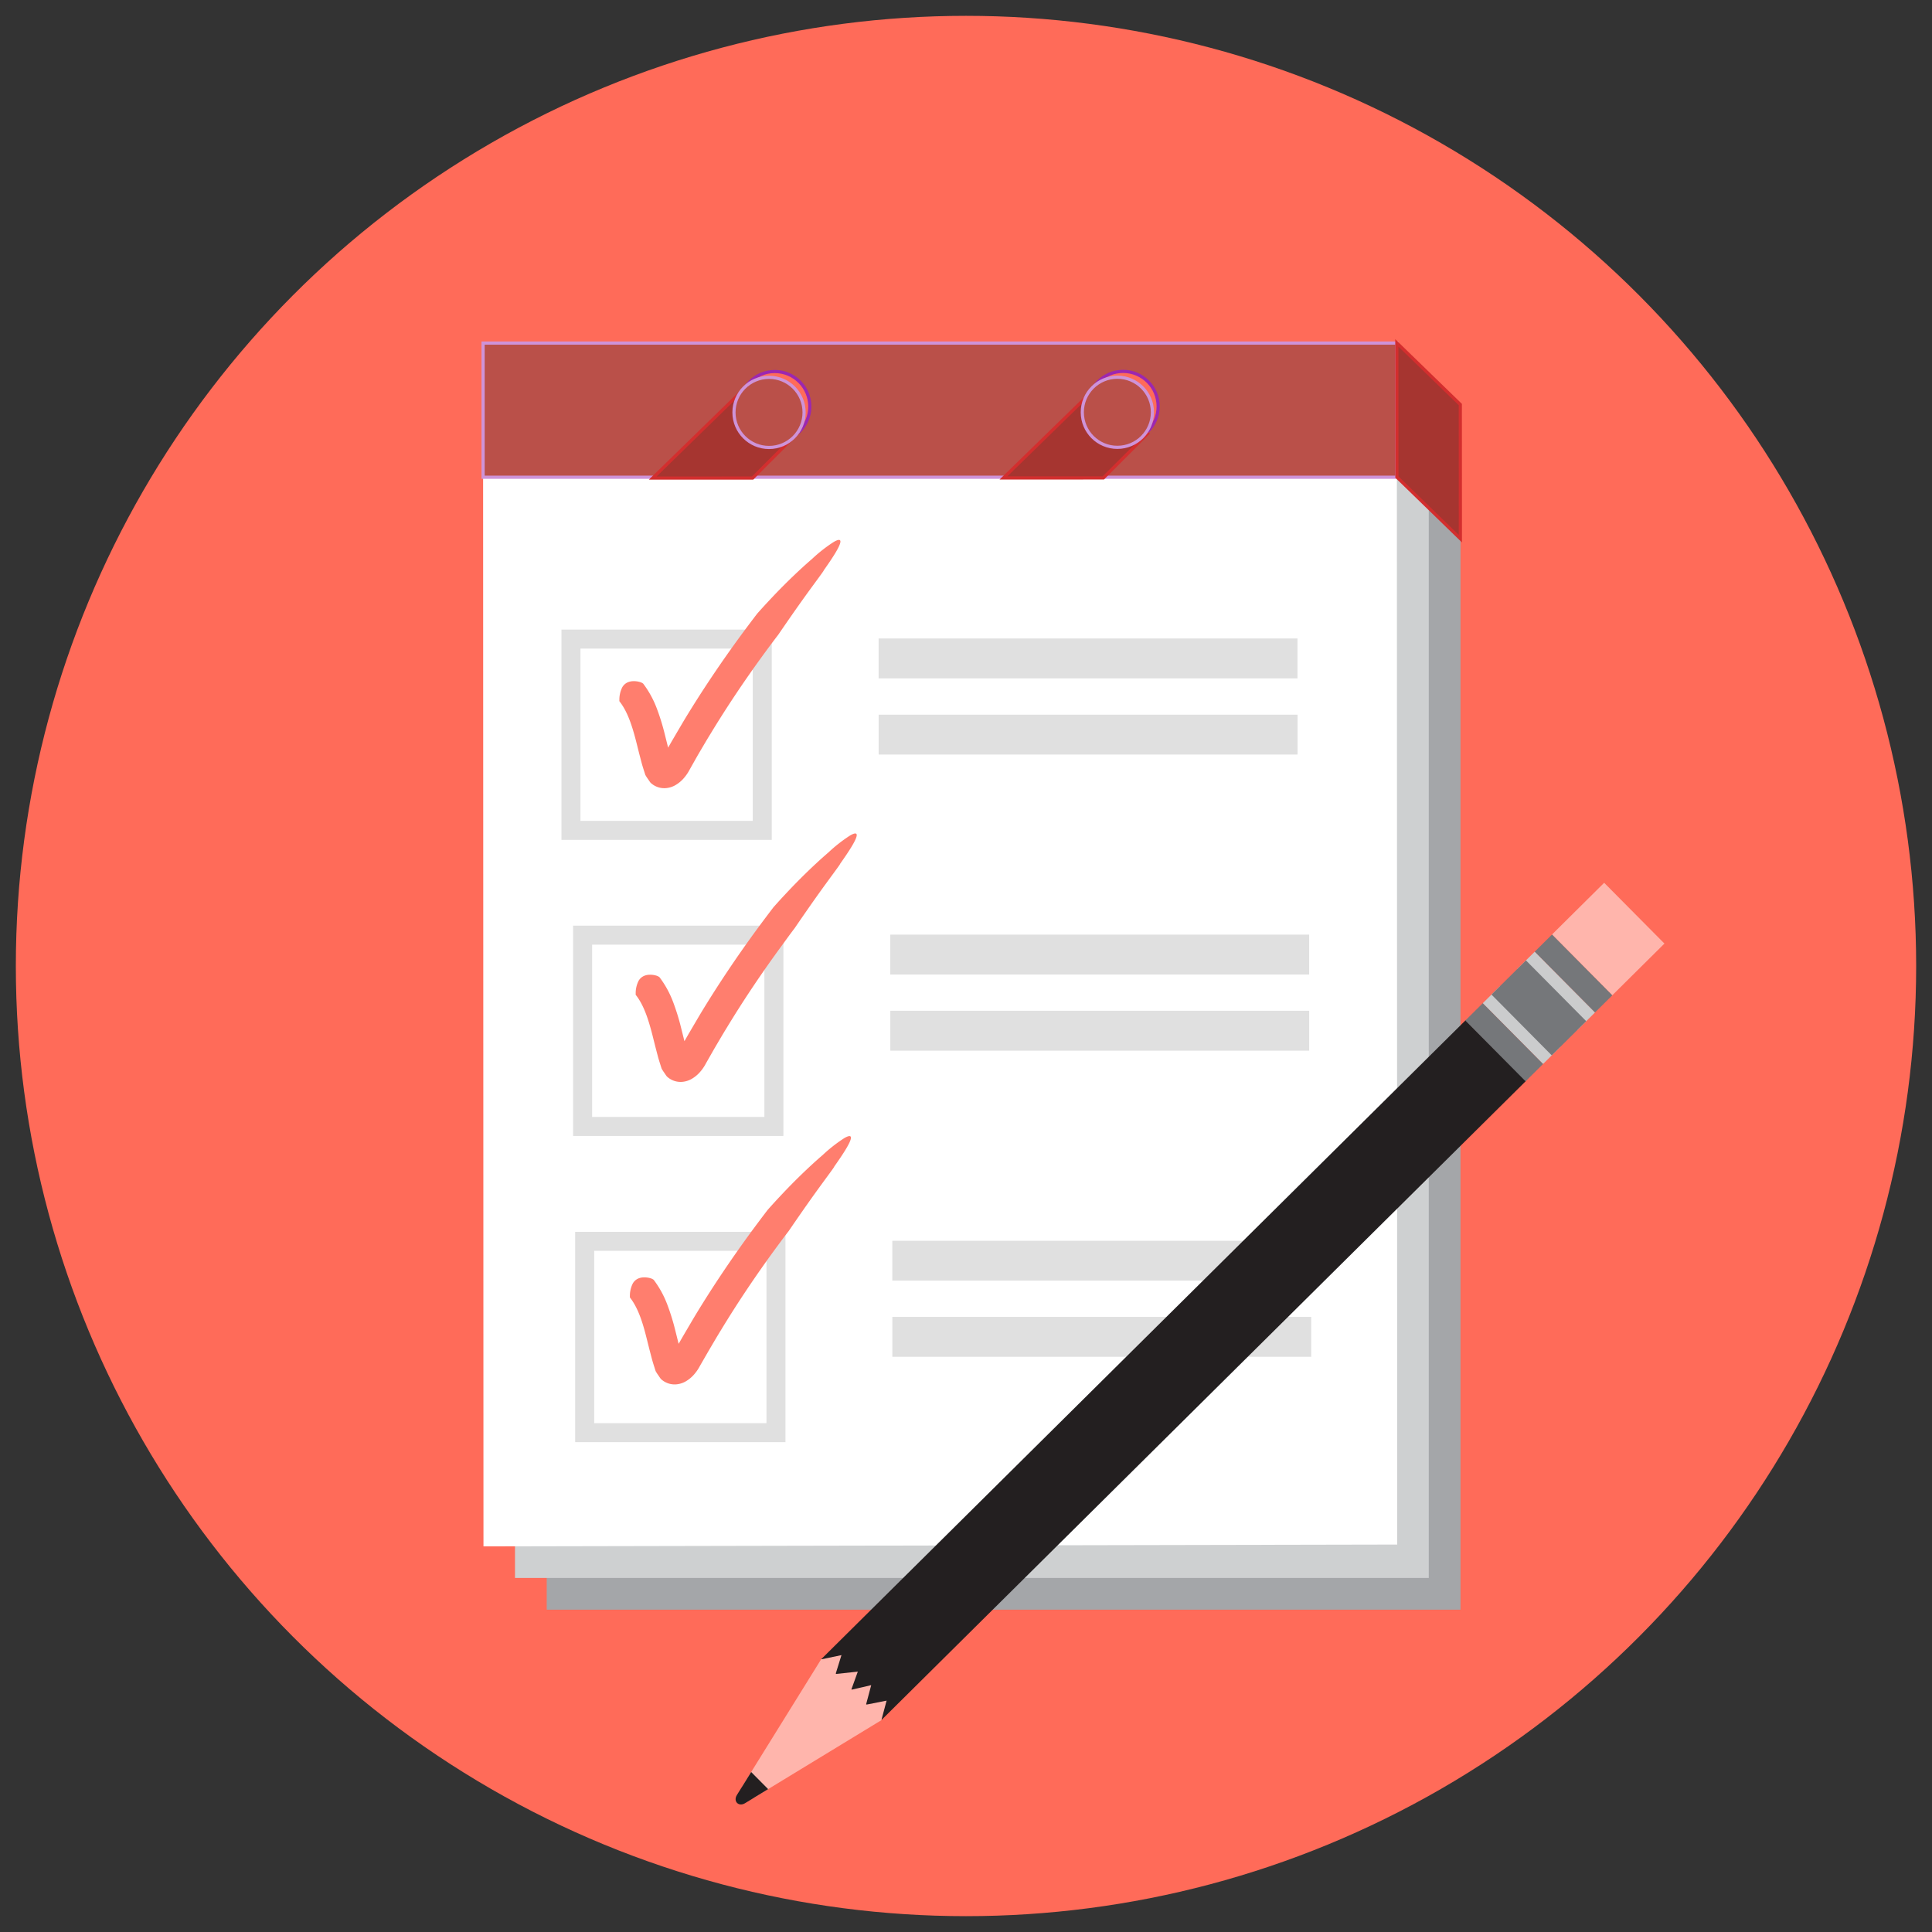 <svg viewBox="0 0 610 610" xmlns="http://www.w3.org/2000/svg" xmlns:xlink="http://www.w3.org/1999/xlink"><rect x="0" y="0" width="610" height="610" fill="#333333" stroke="none"/><clipPath id="a"><circle cx="306.15" cy="304.36" r="300.15"/></clipPath><clipPath id="b"><ellipse cx="306" cy="-815" rx="297.41" ry="300.85"/></clipPath><clipPath id="c"><path d="m276.84-953.24a140.59 140.59 0 0 0 -87.35 58.6 140.59 140.59 0 0 0 -18.14 103.64 141.07 141.07 0 0 0 167.25 108.73 140.59 140.59 0 0 0 87.4-58.59 140.59 140.59 0 0 0 18.13-103.61 141.07 141.07 0 0 0 -167.29-108.77z"/></clipPath><clipPath id="d"><path d="m441.78-14.28c21.32-20.08 217.29-239 292.42-257.79 36.17-9.07 80.55-64.71 95.25-82.59s46.35-45.46 33.56-61.69c-7.55-9.59-15.79-9.81-15.79-9.81s21.73-27.92 12.73-43.73c-6.13-10.76-15.66-13-15.66-13s13.93-15.14.23-33.91c-10.16-13.92-27.58-14.4-30.15-12 0 0 5.52-17.33-7.9-28.14s-30.49-8.76-47.1 6.41c-21.37 19.53-47.77 51.88-61.22 57.61 0 0 8 3 26-29.37 0 0 61.51-41.94 42.65-74.95-14.22-24.88-41.69 15-41.69 15s-26.06 9.24-32.48 15.24-50.85 56.79-61.21 69-45.12 103.42-42.89 126.4c0 0-242.25 227.36-256.51 240.79z"/></clipPath><circle cx="305" cy="305" fill="#ff6b59" r="300"/><g clip-path="url(#a)"><path d="m172.62 128.34h288.51v379.89h-288.51z" fill="#a4a6a9"/><path d="m162.6 118.33h288.51v379.89h-288.51z" fill="#ced0d1"/><path d="m152.65 488.25-.13-379.89 288.51-.09.12 379.4z" fill="#fff"/><path d="m152.53 108.32h288.51v42.36h-288.51z" fill="#ba5049" stroke="#ce93d8" stroke-miterlimit="10"/><path d="m461.09 170.09-20.04-19.46-.02-42.36 20.04 19.45z" fill="#a63530" stroke="#d32e2e" stroke-miterlimit="10"/><g fill="#e0e0e0"><path d="m277.41 201.6h132.26v12.59h-132.26z"/><path d="m277.42 225.65h132.26v12.59h-132.26z"/><path d="m237.67 204.78v54.4h-54.4v-54.4zm6-6h-66.4v66.4h66.4z"/><path d="m281.09 295.09h132.26v12.59h-132.26z"/><path d="m281.1 319.13h132.26v12.59h-132.26z"/><path d="m241.35 298.26v54.4h-54.4v-54.4zm6-6h-66.4v66.4h66.4z"/><path d="m281.73 391.75h132.26v12.59h-132.26z"/><path d="m281.74 415.8h132.26v12.59h-132.26z"/><path d="m242 394.93v54.4h-54.4v-54.4zm6-6h-66.4v66.4h66.4z"/></g><g stroke-miterlimit="10"><circle cx="244.62" cy="128.37" fill="#ff6b59" r="11.07" stroke="#9c27b0"/><path d="m251.55 136.99-13.93 13.95-31.54.01 27.47-26.8z" fill="#a63530" stroke="#d32e2e"/><circle cx="242.81" cy="130.21" fill="#ba5049" r="11.07" stroke="#ce93d8"/><circle cx="354.6" cy="128.33" fill="#ff6b59" r="11.07" stroke="#9c27b0"/><path d="m362.3 136.95-13.94 13.95-31.54.01 27.48-26.79z" fill="#a63530" stroke="#d32e2e"/><circle cx="352.79" cy="130.17" fill="#ba5049" r="11.07" stroke="#ce93d8"/></g><path d="m195.68 221.56c-.11-.14-.15-.18-.12-.5a8.67 8.67 0 0 1 .88-4 3.69 3.69 0 0 1 1.86-1.67 4.75 4.75 0 0 1 1.65-.32 6.79 6.79 0 0 1 2.26.32 3.25 3.25 0 0 1 .86.45 31.16 31.16 0 0 1 4.34 7.93 70.28 70.28 0 0 1 2.45 7.92l1.09 4.36s0 0 0 0l1.29-2.25c1.34-2.27 2.66-4.55 4-6.79 5.46-9 11.35-17.75 17.57-26.25q2.59-3.52 5.25-7s2.38-2.71 5.74-6.22 7.76-7.78 11.6-11.07a46.75 46.75 0 0 1 6.86-5.37c1.43-.83 2.06-.8 2.09-.17.07 1.27-2.28 4.94-5.3 9.2.43-.34-3.34 4.61-7 9.75s-7.31 10.51-7.31 10.51c-1.49 1.93-2.94 3.89-4.38 5.85-6.06 8.29-11.79 16.81-17.11 25.59-1.35 2.18-2.63 4.41-3.94 6.62l-2.57 4.55a13.72 13.72 0 0 1 -2.11 3 10.44 10.44 0 0 1 -2.42 1.92 7.18 7.18 0 0 1 -2.68.89 6.31 6.31 0 0 1 -5.12-1.67c-.29-.35-.57-.81-.85-1.21a12.27 12.27 0 0 1 -.82-1.29c-.37-1.2-.78-2.41-1.11-3.6l-.85-3.25-.94-3.75c-1.25-4.85-2.69-9.32-5.16-12.48z" fill="#ff7e6e"/><path d="m200.83 314.25c-.11-.14-.15-.18-.12-.5a8.67 8.67 0 0 1 .88-4 3.69 3.69 0 0 1 1.86-1.67 4.75 4.75 0 0 1 1.65-.32 6.77 6.77 0 0 1 2.26.32 3.25 3.25 0 0 1 .86.45 31.16 31.16 0 0 1 4.34 7.93 70.25 70.25 0 0 1 2.45 7.92l1.09 4.36s0 0 0 0l1.29-2.25c1.34-2.27 2.66-4.55 4-6.79 5.46-9 11.35-17.75 17.57-26.25q2.59-3.52 5.25-7s2.38-2.71 5.74-6.22 7.76-7.78 11.6-11.07a46.74 46.74 0 0 1 6.86-5.37c1.43-.83 2.06-.8 2.09-.17.07 1.27-2.28 4.94-5.3 9.2.43-.34-3.34 4.61-7 9.75s-7.31 10.51-7.31 10.51c-1.48 1.92-2.89 3.92-4.37 5.92-6.06 8.29-11.79 16.81-17.11 25.59-1.35 2.18-2.63 4.41-3.94 6.62l-2.58 4.53a13.74 13.74 0 0 1 -2.11 3 10.47 10.47 0 0 1 -2.42 1.92 7.19 7.19 0 0 1 -2.68.89 6.31 6.31 0 0 1 -5.12-1.67c-.29-.35-.57-.81-.85-1.21a12.17 12.17 0 0 1 -.82-1.29c-.37-1.2-.78-2.41-1.11-3.6l-.85-3.25-.94-3.75c-1.26-4.89-2.69-9.36-5.16-12.53z" fill="#ff7e6e"/><path d="m199 409.8c-.11-.14-.15-.18-.12-.5a8.67 8.67 0 0 1 .88-4 3.69 3.69 0 0 1 1.86-1.67 4.75 4.75 0 0 1 1.65-.32 6.79 6.79 0 0 1 2.26.32 3.26 3.26 0 0 1 .86.45 31.16 31.16 0 0 1 4.34 7.93 70.22 70.22 0 0 1 2.45 7.92l1.09 4.36s0 0 0 0l1.29-2.25c1.34-2.27 2.66-4.55 4-6.79 5.46-9 11.35-17.75 17.57-26.25q2.59-3.52 5.25-7s2.38-2.71 5.74-6.22 7.76-7.78 11.6-11.07a46.7 46.7 0 0 1 6.86-5.37c1.43-.83 2.06-.8 2.09-.17.07 1.27-2.28 4.94-5.3 9.2.43-.34-3.34 4.61-7 9.75s-7.31 10.51-7.31 10.51c-1.49 1.93-2.94 3.89-4.38 5.85-6.06 8.29-11.79 16.81-17.11 25.59-1.35 2.18-2.63 4.41-3.94 6.62l-2.63 4.56a13.74 13.74 0 0 1 -2.11 3 10.46 10.46 0 0 1 -2.42 1.92 7.18 7.18 0 0 1 -2.68.89 6.31 6.31 0 0 1 -5.12-1.67c-.29-.35-.57-.81-.85-1.21a12.27 12.27 0 0 1 -.82-1.29c-.37-1.2-.78-2.41-1.11-3.6l-.85-3.25-.94-3.75c-1.21-4.85-2.64-9.29-5.1-12.49z" fill="#ff7e6e"/><path d="m356.98 289.36h27.03v286.54h-27.03z" fill="#231f20" transform="matrix(.704 .71 -.71 .704 416.91 -135.07)"/><path d="m466.86 319.83h27.03v7.76h-27.03z" fill="#cbcccd" transform="matrix(.704 .71 -.71 .704 372.08 -245.34)"/><path d="m461.35 325.29h27.03v7.76h-27.03z" fill="#75777a" transform="matrix(.704 .71 -.71 .704 374.33 -239.81)"/><path d="m483.25 303.58h27.03v7.76h-27.03z" fill="#75777a" transform="matrix(.704 .71 -.71 .704 365.39 -261.79)"/><path d="m494.22 285h27.03v23.16h-27.03z" fill="#ffb5ac" transform="matrix(.704 .71 -.71 .704 360.91 -272.81)"/><path d="m477.74 309.04h27.03v7.76h-27.03z" fill="#cbcccd" transform="matrix(.704 .71 -.71 .704 367.64 -256.26)"/><path d="m259.25 523.92-24.66 39.73c-1.84 3 .78 5.6 3.75 3.79l39.94-24.32z" fill="#ffb5ac"/><path d="m237.17 559.49 5.36 5.4-7.29 4.44c-2 1.24-3.83-.57-2.57-2.59z" fill="#231f20"/><path d="m259.25 523.92 6.43-1.34-1.85 5.96 7.01-.75-2.07 5.73 6.3-1.46-1.64 6.17 6.5-1.28-1.65 6.17-20.79-2.72z" fill="#ffb5ac"/><path d="m472.3 310.65h27.03v15.33h-27.03z" fill="#75777a" transform="matrix(.704 .71 -.71 .704 369.86 -250.8)"/></g><g clip-path="url(#b)"><g clip-path="url(#c)"><path d="m-289.92 12.49 61.63-278.04 443.15-367.97 89.38-206.58 228.31-12.19 417.16-298.55 49.37-229.89" fill="none" stroke="#ba5049" stroke-miterlimit="10" stroke-width="20.12"/></g><g clip-path="url(#d)"><path d="m241.09-154.23 510.76-483.92 210.47 223.47-510.76 483.91z" fill="#b9bbbd"/></g></g></svg>
